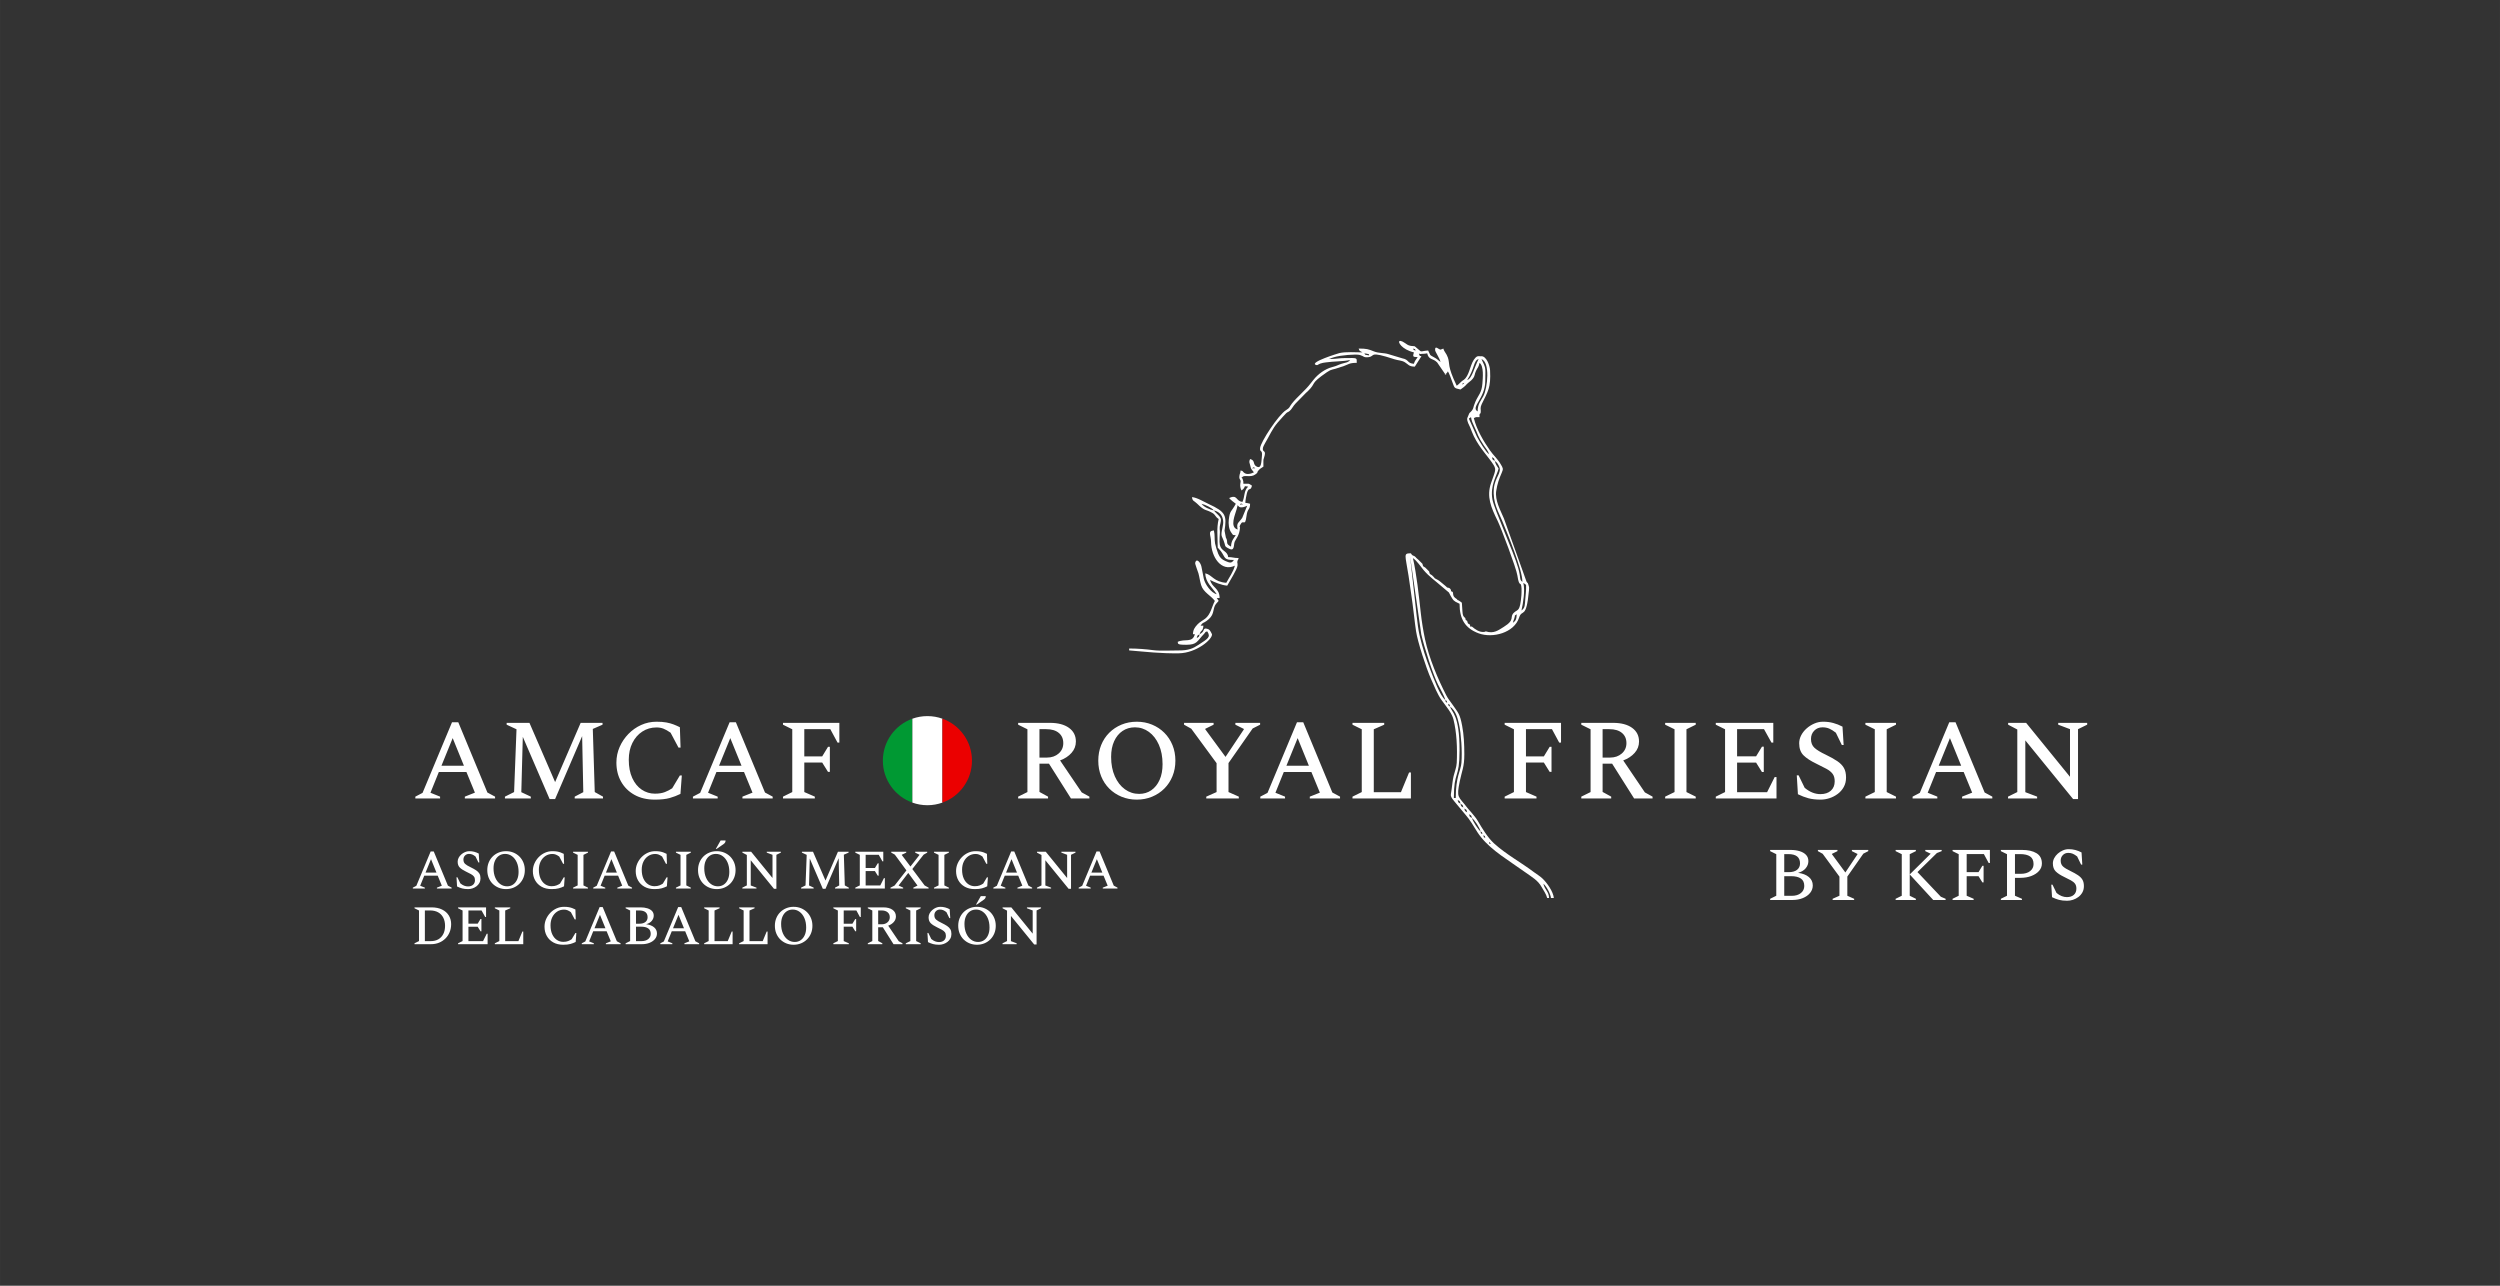<?xml version="1.0" encoding="UTF-8"?>
<!DOCTYPE svg PUBLIC "-//W3C//DTD SVG 1.1//EN" "http://www.w3.org/Graphics/SVG/1.1/DTD/svg11.dtd">
<!-- Creator: CorelDRAW 2018 (64 Bit) -->
<svg xmlns="http://www.w3.org/2000/svg" xml:space="preserve" width="59.267mm" height="30.48mm" version="1.1" style="shape-rendering:geometricPrecision; text-rendering:geometricPrecision; image-rendering:optimizeQuality; fill-rule:evenodd; clip-rule:evenodd"
viewBox="0 0 6961.24 3580.07"
 xmlns:xlink="http://www.w3.org/1999/xlink">
 <rect x="0" y="0" width="6961.24" height="3580.07" fill="#333333" stroke="none"/>
 <defs>
  <style type="text/css">
   <![CDATA[
    .fil5 {fill:none}
    .fil0 {fill:#009933}
    .fil2 {fill:#EB0000}
    .fil1 {fill:white}
    .fil4 {fill:white}
    .fil3 {fill:white;fill-rule:nonzero}
   ]]>
  </style>
 </defs>
 <g id="Capa_x0020_1">
  <g id="_2403905252128">
   <g>
    <g>
     <path class="fil0" d="M2540.53 2234.88c-47.93,-17.17 -82.23,-62.99 -82.23,-116.82 0,-53.82 34.3,-99.64 82.23,-116.81l0 233.63z"/>
     <path class="fil1" d="M2582.37 1994c14.68,0 28.77,2.55 41.84,7.25l0 233.63c-13.07,4.69 -27.16,7.25 -41.84,7.25 -14.68,0 -28.77,-2.56 -41.84,-7.25l0 -233.63c13.07,-4.7 27.16,-7.25 41.84,-7.25z"/>
     <path class="fil2" d="M2624.21 2001.24c47.93,17.17 82.23,62.99 82.23,116.81 0,53.83 -34.3,99.65 -82.23,116.82l0 -233.63z"/>
    </g>
    <path class="fil3" d="M2835.02 2223.37l0 -5.11 25.84 -12.76 0 -174.82 -25.84 -12.76 0 -5.11 88.68 0c22.33,0 39.94,4.63 52.8,13.88 12.87,9.26 19.3,21.95 19.3,38.11 0,11.91 -4.04,22.45 -12.12,31.58 -8.08,9.15 -18.71,16.16 -31.9,21.06l60.28 89.01 21.38 11.79 0 5.11 -51.35 0 -61.24 -96.98 -26.49 0 0 78.8 23.93 13.07 0 5.11 -83.25 0zm78.16 -193l-18.83 0 0 79.12 20.74 0c13.18,0 24.08,-3.78 32.7,-11.32 8.61,-7.55 12.92,-17.17 12.92,-28.87 0,-12.12 -4.2,-21.65 -12.6,-28.55 -8.4,-6.92 -20.05,-10.37 -34.93,-10.37zm252.18 196.2c-15.32,0 -29.51,-2.71 -42.59,-8.14 -13.07,-5.43 -24.45,-12.97 -34.13,-22.65 -9.68,-9.68 -17.17,-21.11 -22.49,-34.3 -5.31,-13.19 -7.98,-27.65 -7.98,-43.39 0,-15.74 2.67,-30.2 7.98,-43.39 5.32,-13.18 12.81,-24.61 22.49,-34.29 9.68,-9.68 21.06,-17.23 34.13,-22.66 13.08,-5.41 27.27,-8.13 42.59,-8.13 15.32,0 29.51,2.71 42.59,8.13 13.08,5.43 24.45,12.98 34.13,22.66 9.68,9.68 17.23,21.11 22.65,34.29 5.43,13.19 8.14,27.65 8.14,43.39 0,15.74 -2.71,30.2 -8.14,43.39 -5.41,13.19 -12.97,24.62 -22.65,34.3 -9.68,9.68 -21.05,17.22 -34.13,22.65 -13.08,5.43 -27.27,8.14 -42.59,8.14zm6.38 -15.95c12.98,0 24.36,-3.41 34.13,-10.22 9.78,-6.8 17.44,-16.37 22.97,-28.71 5.53,-12.33 8.29,-26.9 8.29,-43.71 0,-20.63 -3.41,-38.65 -10.21,-54.07 -6.8,-15.42 -16.06,-27.39 -27.75,-35.89 -11.7,-8.5 -24.67,-12.76 -38.91,-12.76 -12.98,0 -24.47,3.35 -34.46,10.04 -10,6.71 -17.81,16.22 -23.44,28.55 -5.64,12.33 -8.46,26.9 -8.46,43.71 0,20.63 3.46,38.7 10.37,54.23 6.91,15.53 16.27,27.54 28.07,36.05 11.8,8.5 24.94,12.77 39.39,12.77zm187.12 12.76l0 -5.11 28.71 -12.76 0 -80.39 -70.5 -96.02 -20.1 -11.17 0 -5.11 82.3 0 0 5.11 -23.28 11.49 0 1.27 56.46 76.89 51.03 -76.56 0 -1.28 -23.6 -11.8 0 -5.11 68.9 0 0 5.11 -20.73 10.52 -67.31 96.35 0 80.7 28.71 12.76 0 5.11 -90.59 0zm150.44 0l0 -5.11 20.1 -10.52 81.98 -196.5 17.55 0 81.02 195.55 21.38 11.48 0 5.11 -84.22 0 0 -5.11 28.07 -11.16 -23.61 -57.42 -76.88 0 -23.29 57.74 26.79 10.84 0 5.11 -68.9 0zm72.73 -91.24l62.53 0 -31.27 -76.88 -31.27 76.88zm183.94 91.24l0 -5.11 25.84 -12.76 0 -174.82 -25.84 -12.76 0 -5.11 88.36 0 0 5.11 -29.04 12.76 0 175.14 75.61 0 22.66 -54.86 5.1 0 0 72.41 -162.69 0z"/>
    <path class="fil3" d="M4189.7 2223.37l0 -5.11 25.84 -12.76 0 -174.82 -25.84 -12.76 0 -5.11 156.95 0 0 54.88 -5.1 0 -20.1 -37.33 -72.42 0 0 75.92 49.77 0 16.27 -26.79 5.11 0 0 69.86 -5.11 0 -16.27 -26.16 -49.77 0 0 82.3 29.35 12.76 0 5.11 -88.68 0zm213.41 0l0 -5.11 25.84 -12.76 0 -174.82 -25.84 -12.76 0 -5.11 88.68 0c22.33,0 39.94,4.63 52.8,13.88 12.87,9.26 19.3,21.95 19.3,38.11 0,11.91 -4.04,22.45 -12.12,31.58 -8.08,9.15 -18.71,16.16 -31.9,21.06l60.29 89.01 21.38 11.79 0 5.11 -51.36 0 -61.24 -96.98 -26.49 0 0 78.8 23.93 13.07 0 5.11 -83.25 0zm78.16 -193l-18.83 0 0 79.12 20.74 0c13.18,0 24.08,-3.78 32.7,-11.32 8.61,-7.55 12.92,-17.17 12.92,-28.87 0,-12.12 -4.2,-21.65 -12.6,-28.55 -8.4,-6.92 -20.05,-10.37 -34.93,-10.37zm155.34 193l0 -5.11 26.16 -12.76 0 -174.82 -26.16 -12.76 0 -5.11 85.18 0 0 5.11 -25.84 12.76 0 174.82 25.84 12.76 0 5.11 -85.18 0zm140.99 0l0 -5.11 25.84 -12.76 0 -174.82 -25.84 -12.76 0 -5.11 160.14 0 0 54.88 -5.11 0 -20.73 -37.33 -74.97 0 0 75.61 52.96 0 16.27 -26.79 5.11 0 0 70.5 -5.11 0 -16.27 -26.16 -52.96 0 0 82.3 83.58 0 21.06 -42.11 5.1 0 0 59.66 -169.07 0zm292.2 3.19c-13.4,0 -24.83,-1.28 -34.3,-3.83 -9.47,-2.56 -19.19,-6.27 -29.19,-11.17l-3.19 -52.63 5.11 0 16.9 34.77c7.45,6.17 14.79,10.63 22.01,13.4 7.24,2.76 14.46,4.15 21.69,4.15 12.33,0 22.07,-3.19 29.19,-9.57 7.13,-6.38 10.69,-15.09 10.69,-26.16 0,-8.72 -1.96,-15.68 -5.9,-20.9 -3.93,-5.22 -9.78,-9.89 -17.55,-14.04 -7.76,-4.15 -17.28,-8.99 -28.55,-14.52 -15.1,-7.22 -26.69,-14.83 -34.77,-22.81 -8.08,-7.98 -12.13,-19.19 -12.13,-33.65 0,-7.66 1.87,-15.05 5.59,-22.18 3.72,-7.12 8.77,-13.51 15.15,-19.13 6.38,-5.64 13.51,-10.16 21.38,-13.57 7.87,-3.39 16.06,-5.1 24.56,-5.1 10,0 19.36,1.16 28.07,3.51 8.72,2.34 17.34,5.73 25.84,10.21l3.19 51.03 -5.11 0 -16.58 -34.13c-6.81,-5.32 -12.98,-9.14 -18.51,-11.49 -5.52,-2.34 -11.8,-3.5 -18.82,-3.5 -9.15,0 -16.75,3.08 -22.81,9.24 -6.06,6.17 -9.09,13.93 -9.09,23.29 0,10.42 3.24,18.61 9.73,24.56 6.5,5.96 16.96,12.33 31.43,19.15 12.76,6.17 23.34,12.06 31.74,17.7 8.4,5.64 14.62,11.97 18.66,18.98 4.04,7.02 6.06,15.95 6.06,26.8 0,10 -2.13,18.82 -6.38,26.47 -4.25,7.66 -9.89,14.09 -16.91,19.3 -7.01,5.22 -14.62,9.15 -22.81,11.8 -8.19,2.65 -16.31,3.99 -24.4,3.99zm124.4 -3.19l0 -5.11 26.16 -12.76 0 -174.82 -26.16 -12.76 0 -5.11 85.18 0 0 5.11 -25.84 12.76 0 174.82 25.84 12.76 0 5.11 -85.18 0zm131.42 0l0 -5.11 20.1 -10.52 81.98 -196.5 17.55 0 81.02 195.55 21.38 11.48 0 5.11 -84.22 0 0 -5.11 28.07 -11.16 -23.61 -57.42 -76.88 0 -23.29 57.74 26.79 10.84 0 5.11 -68.9 0zm72.73 -91.24l62.53 0 -31.27 -76.88 -31.27 76.88zm192.99 91.24l0 -5.11 25.84 -12.76 0 -174.18 -25.52 -13.4 0 -5.11 50.08 0 122.18 150.26 0 -132.71 -32.85 -12.44 0 -5.11 80.7 0 0 5.11 -25.52 12.44 0 194.6 -13.72 0 -133.02 -163.33 0 144.19 32.86 12.44 0 5.11 -81.03 0z"/>
    <path class="fil3" d="M4928.95 2506.06l0 -3.38 17.11 -8.45 0 -115.76 -17.11 -8.45 0 -3.38 56.83 0c9.43,0 17.92,1.16 25.45,3.49 7.54,2.31 13.45,5.77 17.75,10.35 4.3,4.58 6.45,10.38 6.45,17.43 0,7.18 -2.47,13.77 -7.4,19.74 -4.93,5.99 -12.04,10.25 -21.33,12.78 12.81,1.69 22.85,5.6 30.09,11.73 7.26,6.12 10.89,13.91 10.89,23.34 0,7.74 -2.47,14.68 -7.4,20.8 -4.92,6.13 -11.69,10.96 -20.27,14.47 -8.6,3.52 -18.38,5.29 -29.36,5.29l-61.69 0zm50.71 -127.8l-11.42 0 0 50.28 12.46 0c10.01,0 17.75,-2.18 23.24,-6.55 5.49,-4.37 8.23,-10.35 8.23,-17.96 0,-17.18 -10.84,-25.77 -32.52,-25.77zm7.81 61.48l-19.23 0 0 54.71 20.71 0c10.84,0 19.39,-2.57 25.66,-7.72 6.27,-5.13 9.4,-11.72 9.4,-19.74 0,-9.44 -3.16,-16.34 -9.5,-20.71 -6.34,-4.36 -15.35,-6.54 -27.04,-6.54zm115.46 66.33l0 -3.38 19 -8.45 0 -53.23 -46.68 -63.59 -13.31 -7.39 0 -3.38 54.5 0 0 3.38 -15.42 7.6 0 0.85 37.39 50.91 33.8 -50.69 0 -0.85 -15.63 -7.81 0 -3.38 45.63 0 0 3.38 -13.73 6.97 -44.57 63.8 0 53.44 19 8.45 0 3.38 -59.98 0zm175.44 0l0 -3.38 17.11 -8.45 0 -115.76 -17.11 -8.45 0 -3.38 56.4 0 0 3.38 -17.11 8.45 0 115.76 17.11 8.45 0 3.38 -56.4 0zm39.29 -71.19l58.31 -57.67 -15 -7.18 0 -3.38 45.63 0 0 3.38 -13.31 5.27 -54.08 53.03 65.06 68.65 13.31 5.7 0 3.38 -34.43 0 -65.49 -71.19zm119.27 71.19l0 -3.38 17.11 -8.45 0 -115.76 -17.11 -8.45 0 -3.38 103.94 0 0 36.33 -3.38 0 -13.31 -24.71 -47.96 0 0 50.28 32.96 0 10.77 -17.75 3.38 0 0 46.25 -3.38 0 -10.77 -17.31 -32.96 0 0 54.5 19.44 8.45 0 3.38 -58.73 0zm134.48 0l0 -3.38 17.11 -8.45 0 -115.76 -17.11 -8.45 0 -3.38 59.14 0c16.62,0 29.96,3.03 40.03,9.08 10.07,6.06 15.1,15.63 15.1,28.73 0,7.75 -2.64,14.61 -7.92,20.6 -5.29,5.98 -12.44,10.7 -21.45,14.15 -9.01,3.45 -19.3,5.17 -30.84,5.17l-14.79 0 0 49.86 19.44 8.45 0 3.38 -58.72 0zm39.28 -127.8l0 54.92 16.06 0c11.12,0 19.86,-2.54 26.19,-7.6 6.34,-5.07 9.51,-11.55 9.51,-19.44 0,-9.85 -3.21,-16.97 -9.62,-21.33 -6.4,-4.37 -15.6,-6.55 -27.57,-6.55l-14.58 0zm145.25 129.92c-8.87,0 -16.44,-0.85 -22.7,-2.54 -6.27,-1.69 -12.71,-4.16 -19.33,-7.39l-2.11 -34.86 3.38 0 11.19 23.02c4.93,4.09 9.78,7.05 14.58,8.88 4.79,1.83 9.57,2.75 14.36,2.75 8.16,0 14.61,-2.11 19.33,-6.34 4.71,-4.23 7.07,-10 7.07,-17.32 0,-5.77 -1.3,-10.38 -3.91,-13.84 -2.6,-3.45 -6.47,-6.54 -11.62,-9.29 -5.13,-2.75 -11.44,-5.96 -18.9,-9.61 -10.01,-4.79 -17.68,-9.83 -23.03,-15.1 -5.34,-5.29 -8.02,-12.71 -8.02,-22.29 0,-5.06 1.23,-9.96 3.7,-14.68 2.45,-4.71 5.8,-8.94 10.03,-12.67 4.23,-3.74 8.94,-6.72 14.15,-8.97 5.2,-2.26 10.63,-3.38 16.27,-3.38 6.61,0 12.81,0.78 18.58,2.33 5.78,1.55 11.49,3.81 17.11,6.75l2.11 33.8 -3.38 0 -10.98 -22.6c-4.51,-3.52 -8.59,-6.06 -12.25,-7.61 -3.66,-1.55 -7.82,-2.33 -12.46,-2.33 -6.06,0 -11.09,2.04 -15.1,6.13 -4.02,4.09 -6.03,9.22 -6.03,15.42 0,6.89 2.15,12.32 6.45,16.27 4.3,3.93 11.23,8.16 20.8,12.67 8.46,4.08 15.46,7.99 21.02,11.72 5.56,3.74 9.68,7.92 12.36,12.57 2.68,4.65 4.02,10.56 4.02,17.75 0,6.61 -1.41,12.46 -4.23,17.52 -2.82,5.07 -6.55,9.34 -11.19,12.79 -4.65,3.44 -9.69,6.05 -15.1,7.81 -5.43,1.76 -10.81,2.64 -16.16,2.64z"/>
    <path class="fil3" d="M1156.5 2223.37l0 -5.11 20.1 -10.52 81.98 -196.5 17.55 0 81.02 195.55 21.38 11.48 0 5.11 -84.22 0 0 -5.11 28.07 -11.16 -23.61 -57.42 -76.88 0 -23.29 57.74 26.79 10.84 0 5.11 -68.9 0zm72.73 -91.24l62.53 0 -31.27 -76.88 -31.27 76.88zm176.74 91.24l0 -5.11 25.52 -12.76 6.7 -174.82 -27.44 -12.76 0 -5.11 63.49 0 71.46 164.93 71.14 -164.93 60.92 0 0 5.11 -27.11 11.8 5.41 175.77 22.97 12.76 0 5.11 -78.8 0 0 -5.11 23.93 -12.44 -3.18 -155.99 -75.29 175.14 -15.32 0 -74.64 -173.22 -4.15 154.08 26.47 12.44 0 5.11 -72.09 0zm417.26 3.19c-21.91,0 -40.83,-4.48 -56.78,-13.4 -15.95,-8.94 -28.3,-21.17 -37.01,-36.69 -8.72,-15.52 -13.08,-33.17 -13.08,-52.95 0,-15.32 2.98,-29.78 8.94,-43.39 5.96,-13.61 14.08,-25.73 24.41,-36.36 10.31,-10.63 22.16,-18.98 35.57,-25.04 13.4,-6.06 27.65,-9.09 42.74,-9.09 10.85,0 19.99,0.69 27.44,2.07 7.45,1.39 14.09,3.19 19.94,5.43 5.85,2.23 11.75,4.84 17.7,7.81l1.91 56.79 -5.74 0 -22.01 -41.47c-7.24,-5.1 -13.77,-8.82 -19.62,-11.16 -5.85,-2.35 -12.39,-3.51 -19.63,-3.51 -14.67,0 -27.86,3.83 -39.55,11.49 -11.7,7.65 -20.9,18.23 -27.6,31.74 -6.7,13.51 -10.04,29.08 -10.04,46.74 0,19.78 3.24,36.74 9.73,50.88 6.48,14.14 15.26,24.94 26.32,32.38 11.05,7.43 23.28,11.16 36.68,11.16 11.06,0 20.37,-1.48 27.92,-4.46 7.54,-2.97 14.29,-6.48 20.25,-10.52l21.38 -35.73 5.43 0 -3.83 51.36c-9.36,4.67 -19.36,8.5 -29.99,11.48 -10.64,2.98 -24.45,4.48 -41.47,4.48zm106.23 -3.19l0 -5.11 20.1 -10.52 81.98 -196.5 17.55 0 81.02 195.55 21.38 11.48 0 5.11 -84.22 0 0 -5.11 28.07 -11.16 -23.61 -57.42 -76.88 0 -23.29 57.74 26.79 10.84 0 5.11 -68.9 0zm72.73 -91.24l62.53 0 -31.27 -76.88 -31.27 76.88zm178.02 91.24l0 -5.11 25.84 -12.76 0 -174.82 -25.84 -12.76 0 -5.11 156.95 0 0 54.88 -5.1 0 -20.1 -37.33 -72.42 0 0 75.92 49.77 0 16.27 -26.79 5.11 0 0 69.86 -5.11 0 -16.27 -26.16 -49.77 0 0 82.3 29.35 12.76 0 5.11 -88.68 0z"/>
    <path class="fil3" d="M1149.49 2474.17l0 -2.49 9.78 -5.12 39.91 -95.68 8.55 0 39.45 95.21 10.41 5.59 0 2.49 -41.02 0 0 -2.49 13.67 -5.43 -11.49 -27.97 -37.43 0 -11.35 28.12 13.05 5.27 0 2.49 -33.55 0zm35.41 -44.42l30.44 0 -15.22 -37.43 -15.22 37.43zm118.67 45.97c-6.53,0 -12.1,-0.62 -16.7,-1.86 -4.6,-1.25 -9.35,-3.07 -14.21,-5.44l-1.55 -25.63 2.48 0 8.23 16.93c3.63,3.01 7.2,5.18 10.72,6.53 3.51,1.34 7.04,2.01 10.56,2.01 6,0 10.75,-1.55 14.21,-4.65 3.46,-3.11 5.2,-7.35 5.2,-12.74 0,-4.24 -0.96,-7.63 -2.88,-10.17 -1.91,-2.54 -4.76,-4.82 -8.54,-6.84 -3.78,-2.02 -8.41,-4.37 -13.91,-7.06 -7.35,-3.52 -12.99,-7.22 -16.93,-11.11 -3.93,-3.88 -5.91,-9.34 -5.91,-16.39 0,-3.72 0.92,-7.33 2.72,-10.79 1.81,-3.46 4.28,-6.58 7.38,-9.31 3.11,-2.75 6.58,-4.94 10.41,-6.6 3.83,-1.67 7.82,-2.49 11.96,-2.49 4.87,0 9.43,0.56 13.67,1.7 4.24,1.14 8.45,2.8 12.58,4.98l1.55 24.84 -2.48 0 -8.08 -16.62c-3.31,-2.58 -6.32,-4.45 -9.01,-5.59 -2.69,-1.14 -5.74,-1.7 -9.16,-1.7 -4.45,0 -8.15,1.5 -11.11,4.5 -2.95,3.01 -4.42,6.79 -4.42,11.35 0,5.07 1.57,9.06 4.73,11.96 3.16,2.9 8.26,6 15.29,9.31 6.21,3.01 11.37,5.88 15.46,8.62 4.09,2.75 7.12,5.83 9.09,9.24 1.96,3.42 2.95,7.76 2.95,13.05 0,4.86 -1.03,9.16 -3.1,12.9 -2.08,3.72 -4.82,6.86 -8.23,9.4 -3.42,2.54 -7.12,4.45 -11.11,5.74 -3.98,1.29 -7.94,1.94 -11.87,1.94zm105.46 0c-7.46,0 -14.36,-1.32 -20.74,-3.96 -6.37,-2.64 -11.9,-6.32 -16.62,-11.03 -4.71,-4.71 -8.35,-10.28 -10.95,-16.69 -2.58,-6.42 -3.88,-13.47 -3.88,-21.13 0,-7.66 1.29,-14.71 3.88,-21.12 2.6,-6.42 6.24,-11.99 10.95,-16.7 4.72,-4.71 10.25,-8.39 16.62,-11.03 6.38,-2.64 13.28,-3.96 20.74,-3.96 7.46,0 14.36,1.32 20.73,3.96 6.37,2.64 11.91,6.32 16.62,11.03 4.71,4.71 8.39,10.28 11.03,16.7 2.64,6.41 3.96,13.46 3.96,21.12 0,7.66 -1.32,14.71 -3.96,21.13 -2.64,6.41 -6.32,11.98 -11.03,16.69 -4.71,4.71 -10.25,8.39 -16.62,11.03 -6.37,2.64 -13.27,3.96 -20.73,3.96zm3.1 -7.76c6.32,0 11.86,-1.66 16.62,-4.97 4.77,-3.31 8.49,-7.98 11.18,-13.98 2.7,-6.01 4.04,-13.11 4.04,-21.28 0,-10.04 -1.66,-18.82 -4.97,-26.32 -3.31,-7.52 -7.82,-13.34 -13.51,-17.48 -5.7,-4.15 -12.02,-6.21 -18.96,-6.21 -6.32,0 -11.91,1.63 -16.77,4.89 -4.86,3.27 -8.67,7.9 -11.42,13.91 -2.75,6 -4.11,13.1 -4.11,21.28 0,10.04 1.68,18.84 5.04,26.4 3.37,7.55 7.93,13.4 13.67,17.55 5.74,4.15 12.14,6.21 19.18,6.21zm123.65 7.76c-10.67,0 -19.89,-2.17 -27.65,-6.52 -7.76,-4.35 -13.78,-10.3 -18.02,-17.87 -4.25,-7.55 -6.37,-16.15 -6.37,-25.78 0,-7.46 1.44,-14.49 4.35,-21.13 2.9,-6.62 6.86,-12.52 11.87,-17.7 5.03,-5.18 10.81,-9.24 17.32,-12.19 6.52,-2.95 13.46,-4.43 20.81,-4.43 5.29,0 9.74,0.34 13.35,1.01 3.63,0.67 6.86,1.55 9.71,2.64 2.84,1.08 5.72,2.35 8.62,3.81l0.93 27.65 -2.8 0 -10.71 -20.2c-3.52,-2.48 -6.71,-4.29 -9.56,-5.43 -2.84,-1.14 -6.03,-1.71 -9.55,-1.71 -7.14,0 -13.57,1.87 -19.26,5.59 -5.7,3.74 -10.17,8.88 -13.44,15.46 -3.25,6.58 -4.89,14.17 -4.89,22.75 0,9.63 1.57,17.89 4.73,24.78 3.16,6.88 7.43,12.13 12.81,15.76 5.38,3.62 11.33,5.44 17.87,5.44 5.38,0 9.91,-0.73 13.59,-2.18 3.68,-1.44 6.97,-3.15 9.87,-5.12l10.41 -17.4 2.63 0 -1.86 25.01c-4.56,2.28 -9.42,4.15 -14.6,5.59 -5.18,1.46 -11.91,2.17 -20.19,2.17zm59.95 -1.55l0 -2.49 12.74 -6.21 0 -85.11 -12.74 -6.21 0 -2.49 41.47 0 0 2.49 -12.58 6.21 0 85.11 12.58 6.21 0 2.49 -41.47 0zm56.07 0l0 -2.49 9.78 -5.12 39.91 -95.68 8.55 0 39.45 95.21 10.41 5.59 0 2.49 -41.02 0 0 -2.49 13.67 -5.43 -11.49 -27.97 -37.43 0 -11.35 28.12 13.05 5.27 0 2.49 -33.55 0zm35.41 -44.42l30.44 0 -15.22 -37.43 -15.22 37.43zm134.98 45.97c-10.67,0 -19.89,-2.17 -27.65,-6.52 -7.76,-4.35 -13.78,-10.3 -18.02,-17.87 -4.25,-7.55 -6.37,-16.15 -6.37,-25.78 0,-7.46 1.44,-14.49 4.35,-21.13 2.9,-6.62 6.86,-12.52 11.87,-17.7 5.03,-5.18 10.81,-9.24 17.32,-12.19 6.52,-2.95 13.46,-4.43 20.81,-4.43 5.29,0 9.74,0.34 13.35,1.01 3.63,0.67 6.86,1.55 9.71,2.64 2.84,1.08 5.72,2.35 8.62,3.81l0.93 27.65 -2.8 0 -10.71 -20.2c-3.52,-2.48 -6.71,-4.29 -9.56,-5.43 -2.84,-1.14 -6.03,-1.71 -9.55,-1.71 -7.14,0 -13.57,1.87 -19.26,5.59 -5.7,3.74 -10.17,8.88 -13.44,15.46 -3.25,6.58 -4.89,14.17 -4.89,22.75 0,9.63 1.57,17.89 4.73,24.78 3.16,6.88 7.43,12.13 12.81,15.76 5.38,3.62 11.33,5.44 17.87,5.44 5.38,0 9.91,-0.73 13.59,-2.18 3.68,-1.44 6.97,-3.15 9.87,-5.12l10.41 -17.4 2.63 0 -1.86 25.01c-4.56,2.28 -9.42,4.15 -14.6,5.59 -5.18,1.46 -11.91,2.17 -20.19,2.17zm59.95 -1.55l0 -2.49 12.74 -6.21 0 -85.11 -12.74 -6.21 0 -2.49 41.47 0 0 2.49 -12.58 6.21 0 85.11 12.58 6.21 0 2.49 -41.47 0zm113.7 1.55c-7.46,0 -14.36,-1.32 -20.74,-3.96 -6.37,-2.64 -11.9,-6.32 -16.62,-11.03 -4.71,-4.71 -8.35,-10.28 -10.95,-16.69 -2.58,-6.42 -3.88,-13.47 -3.88,-21.13 0,-7.66 1.29,-14.71 3.88,-21.12 2.6,-6.42 6.24,-11.99 10.95,-16.7 4.72,-4.71 10.25,-8.39 16.62,-11.03 6.38,-2.64 13.28,-3.96 20.74,-3.96 7.46,0 14.36,1.32 20.73,3.96 6.37,2.64 11.91,6.32 16.62,11.03 4.71,4.71 8.39,10.28 11.03,16.7 2.64,6.41 3.96,13.46 3.96,21.12 0,7.66 -1.32,14.71 -3.96,21.13 -2.64,6.41 -6.32,11.98 -11.03,16.69 -4.71,4.71 -10.25,8.39 -16.62,11.03 -6.37,2.64 -13.27,3.96 -20.73,3.96zm3.1 -7.76c6.32,0 11.86,-1.66 16.62,-4.97 4.77,-3.31 8.49,-7.98 11.18,-13.98 2.7,-6.01 4.04,-13.11 4.04,-21.28 0,-10.04 -1.66,-18.82 -4.97,-26.32 -3.31,-7.52 -7.82,-13.34 -13.51,-17.48 -5.7,-4.15 -12.02,-6.21 -18.96,-6.21 -6.32,0 -11.91,1.63 -16.77,4.89 -4.86,3.27 -8.67,7.9 -11.42,13.91 -2.75,6 -4.11,13.1 -4.11,21.28 0,10.04 1.68,18.84 5.04,26.4 3.37,7.55 7.93,13.4 13.67,17.55 5.74,4.15 12.14,6.21 19.18,6.21zm-5.74 -104.07l13.35 -23.61 13.82 0c0,1.66 -0.33,3.34 -1.01,5.05 -0.67,1.7 -2.15,3.34 -4.43,4.89l-19.57 13.67 -2.17 0zm73.79 110.28l0 -2.49 12.58 -6.21 0 -84.8 -12.43 -6.52 0 -2.49 24.38 0 59.49 73.16 0 -64.62 -16 -6.05 0 -2.49 39.29 0 0 2.49 -12.43 6.05 0 94.75 -6.67 0 -64.78 -79.53 0 70.22 16 6.05 0 2.49 -39.44 0zm163.56 0l0 -2.49 12.42 -6.21 3.27 -85.11 -13.35 -6.21 0 -2.49 30.9 0 34.8 80.3 34.64 -80.3 29.66 0 0 2.49 -13.2 5.74 2.64 85.58 11.18 6.21 0 2.49 -38.36 0 0 -2.49 11.65 -6.05 -1.55 -75.96 -36.66 85.27 -7.46 0 -36.35 -84.35 -2.01 75.03 12.88 6.05 0 2.49 -35.1 0zm150.97 0l0 -2.49 12.58 -6.21 0 -85.11 -12.58 -6.21 0 -2.49 77.97 0 0 26.72 -2.49 0 -10.09 -18.18 -36.51 0 0 36.82 25.78 0 7.93 -13.05 2.48 0 0 34.32 -2.48 0 -7.93 -12.73 -25.78 0 0 40.08 40.7 0 10.25 -20.51 2.48 0 0 29.05 -82.31 0zm97.99 0l0 -2.49 11.35 -5.74 33.08 -42.25 -32.3 -43.95 -9.94 -5.59 0 -2.49 41.78 0 0 2.49 -12.43 5.9 0 0.78 24.08 32.01 25.16 -32.16 0 -0.62 -11.96 -5.9 0 -2.49 33.55 0 0 2.49 -9.94 5.59 -31.54 40.08 34.33 45.82 11.03 6.05 0 2.49 -42.57 0 0 -2.49 11.35 -5.59 0 -0.62 -25.48 -34.79 -26.56 34.64 0 0.62 12.42 5.74 0 2.49 -35.41 0zm121.16 0l0 -2.49 12.74 -6.21 0 -85.11 -12.74 -6.21 0 -2.49 41.47 0 0 2.49 -12.58 6.21 0 85.11 12.58 6.21 0 2.49 -41.47 0zm113.55 1.55c-10.67,0 -19.89,-2.17 -27.65,-6.52 -7.76,-4.35 -13.78,-10.3 -18.02,-17.87 -4.25,-7.55 -6.37,-16.15 -6.37,-25.78 0,-7.46 1.44,-14.49 4.35,-21.13 2.9,-6.62 6.86,-12.52 11.87,-17.7 5.03,-5.18 10.81,-9.24 17.32,-12.19 6.52,-2.95 13.46,-4.43 20.81,-4.43 5.29,0 9.74,0.34 13.35,1.01 3.63,0.67 6.86,1.55 9.71,2.64 2.84,1.08 5.72,2.35 8.62,3.81l0.93 27.65 -2.8 0 -10.71 -20.2c-3.52,-2.48 -6.71,-4.29 -9.56,-5.43 -2.84,-1.14 -6.03,-1.71 -9.55,-1.71 -7.14,0 -13.57,1.87 -19.26,5.59 -5.7,3.74 -10.17,8.88 -13.44,15.46 -3.25,6.58 -4.89,14.17 -4.89,22.75 0,9.63 1.57,17.89 4.73,24.78 3.16,6.88 7.43,12.13 12.81,15.76 5.38,3.62 11.33,5.44 17.87,5.44 5.38,0 9.91,-0.73 13.59,-2.18 3.68,-1.44 6.97,-3.15 9.87,-5.12l10.41 -17.4 2.63 0 -1.86 25.01c-4.56,2.28 -9.42,4.15 -14.6,5.59 -5.18,1.46 -11.91,2.17 -20.19,2.17zm51.72 -1.55l0 -2.49 9.78 -5.12 39.91 -95.68 8.55 0 39.45 95.21 10.41 5.59 0 2.49 -41.02 0 0 -2.49 13.67 -5.43 -11.49 -27.97 -37.43 0 -11.35 28.12 13.05 5.27 0 2.49 -33.55 0zm35.41 -44.42l30.44 0 -15.22 -37.43 -15.22 37.43zm86.05 44.42l0 -2.49 12.58 -6.21 0 -84.8 -12.43 -6.52 0 -2.49 24.38 0 59.49 73.16 0 -64.62 -16 -6.05 0 -2.49 39.29 0 0 2.49 -12.43 6.05 0 94.75 -6.67 0 -64.78 -79.53 0 70.22 16 6.05 0 2.49 -39.44 0zm116.18 0l0 -2.49 9.78 -5.12 39.91 -95.68 8.55 0 39.45 95.21 10.41 5.59 0 2.49 -41.02 0 0 -2.49 13.67 -5.43 -11.49 -27.97 -37.43 0 -11.35 28.12 13.05 5.27 0 2.49 -33.55 0zm35.41 -44.42l30.44 0 -15.22 -37.43 -15.22 37.43zm-1884.83 199.36l0 -2.49 12.59 -6.21 0 -85.11 -12.59 -6.21 0 -2.49 47.23 0c11.59,0 21.48,2.02 29.66,6.06 8.19,4.04 14.42,9.57 18.72,16.62 4.3,7.04 6.45,15.01 6.45,23.91 0,8.08 -1.4,15.54 -4.19,22.38 -2.8,6.82 -6.71,12.73 -11.73,17.7 -5.02,4.97 -10.92,8.86 -17.7,11.65 -6.79,2.8 -14.21,4.19 -22.29,4.19l-46.14 0zm43.02 -93.98l-14.13 0 0 85.44 16.47 0c8.28,0 15.38,-1.74 21.28,-5.2 5.9,-3.48 10.45,-8.39 13.66,-14.76 3.22,-6.37 4.82,-13.9 4.82,-22.6 0,-8.59 -1.63,-16.13 -4.89,-22.6 -3.27,-6.47 -8.03,-11.46 -14.29,-14.99 -6.26,-3.52 -13.91,-5.29 -22.92,-5.29zm78.28 93.98l0 -2.49 12.59 -6.21 0 -85.11 -12.59 -6.21 0 -2.49 77.98 0 0 26.72 -2.49 0 -10.09 -18.18 -36.51 0 0 36.82 25.78 0 7.93 -13.05 2.48 0 0 34.32 -2.48 0 -7.93 -12.73 -25.78 0 0 40.08 40.7 0 10.25 -20.51 2.48 0 0 29.05 -82.33 0zm102.36 0l0 -2.49 12.59 -6.21 0 -85.11 -12.59 -6.21 0 -2.49 43.02 0 0 2.49 -14.13 6.21 0 85.27 36.81 0 11.03 -26.72 2.49 0 0 35.26 -79.22 0zm190.43 1.55c-10.67,0 -19.89,-2.17 -27.65,-6.52 -7.76,-4.35 -13.78,-10.3 -18.02,-17.87 -4.25,-7.55 -6.37,-16.15 -6.37,-25.78 0,-7.46 1.44,-14.49 4.35,-21.13 2.9,-6.62 6.86,-12.52 11.87,-17.7 5.03,-5.18 10.81,-9.24 17.32,-12.19 6.52,-2.95 13.46,-4.43 20.81,-4.43 5.29,0 9.74,0.34 13.35,1.01 3.63,0.67 6.86,1.55 9.71,2.64 2.84,1.08 5.72,2.35 8.62,3.81l0.93 27.65 -2.8 0 -10.71 -20.2c-3.52,-2.48 -6.71,-4.29 -9.56,-5.43 -2.84,-1.14 -6.03,-1.71 -9.55,-1.71 -7.14,0 -13.57,1.87 -19.26,5.59 -5.7,3.74 -10.17,8.88 -13.44,15.46 -3.25,6.58 -4.89,14.17 -4.89,22.75 0,9.63 1.57,17.89 4.73,24.78 3.16,6.88 7.43,12.13 12.81,15.76 5.38,3.62 11.33,5.44 17.87,5.44 5.38,0 9.91,-0.73 13.59,-2.18 3.68,-1.44 6.97,-3.15 9.87,-5.12l10.41 -17.4 2.63 0 -1.86 25.01c-4.56,2.28 -9.42,4.15 -14.6,5.59 -5.18,1.46 -11.91,2.17 -20.19,2.17zm51.72 -1.55l0 -2.49 9.78 -5.12 39.91 -95.68 8.55 0 39.45 95.21 10.41 5.59 0 2.49 -41.02 0 0 -2.49 13.67 -5.43 -11.49 -27.97 -37.43 0 -11.35 28.12 13.05 5.27 0 2.49 -33.55 0zm35.41 -44.42l30.44 0 -15.22 -37.43 -15.22 37.43zm86.66 44.42l0 -2.49 12.59 -6.21 0 -85.11 -12.59 -6.21 0 -2.49 41.79 0c6.93,0 13.18,0.86 18.71,2.56 5.54,1.71 9.89,4.25 13.05,7.61 3.16,3.37 4.73,7.65 4.73,12.81 0,5.29 -1.81,10.12 -5.44,14.53 -3.62,4.39 -8.84,7.53 -15.68,9.4 9.42,1.25 16.8,4.11 22.13,8.62 5.33,4.5 8,10.22 8,17.16 0,5.7 -1.81,10.79 -5.44,15.3 -3.62,4.5 -8.59,8.05 -14.91,10.63 -6.32,2.6 -13.52,3.89 -21.59,3.89l-45.36 0zm37.28 -93.98l-8.39 0 0 36.98 9.16 0c7.35,0 13.05,-1.61 17.09,-4.82 4.04,-3.21 6.06,-7.61 6.06,-13.2 0,-12.64 -7.98,-18.96 -23.93,-18.96zm5.74 45.21l-14.13 0 0 40.23 15.22 0c7.98,0 14.26,-1.89 18.88,-5.67 4.6,-3.78 6.91,-8.62 6.91,-14.52 0,-6.94 -2.33,-12.02 -6.99,-15.22 -4.66,-3.22 -11.29,-4.82 -19.89,-4.82zm53.6 48.77l0 -2.49 9.78 -5.12 39.91 -95.68 8.55 0 39.45 95.21 10.41 5.59 0 2.49 -41.02 0 0 -2.49 13.67 -5.43 -11.49 -27.97 -37.43 0 -11.35 28.12 13.05 5.27 0 2.49 -33.55 0zm35.41 -44.42l30.44 0 -15.22 -37.43 -15.22 37.43zm86.66 44.42l0 -2.49 12.59 -6.21 0 -85.11 -12.59 -6.21 0 -2.49 43.02 0 0 2.49 -14.13 6.21 0 85.27 36.81 0 11.03 -26.72 2.49 0 0 35.26 -79.22 0zm97.38 0l0 -2.49 12.59 -6.21 0 -85.11 -12.59 -6.21 0 -2.49 43.02 0 0 2.49 -14.13 6.21 0 85.27 36.81 0 11.03 -26.72 2.49 0 0 35.26 -79.22 0zm151.75 1.55c-7.46,0 -14.36,-1.32 -20.74,-3.96 -6.37,-2.64 -11.9,-6.32 -16.62,-11.03 -4.71,-4.71 -8.35,-10.28 -10.95,-16.69 -2.58,-6.42 -3.88,-13.47 -3.88,-21.13 0,-7.66 1.29,-14.71 3.88,-21.12 2.6,-6.42 6.24,-11.99 10.95,-16.7 4.72,-4.71 10.25,-8.39 16.62,-11.03 6.38,-2.64 13.28,-3.96 20.74,-3.96 7.46,0 14.36,1.32 20.73,3.96 6.37,2.64 11.91,6.32 16.62,11.03 4.71,4.71 8.39,10.28 11.03,16.7 2.64,6.41 3.96,13.46 3.96,21.12 0,7.66 -1.32,14.71 -3.96,21.13 -2.64,6.41 -6.32,11.98 -11.03,16.69 -4.71,4.71 -10.25,8.39 -16.62,11.03 -6.37,2.64 -13.27,3.96 -20.73,3.96zm3.1 -7.76c6.32,0 11.86,-1.66 16.62,-4.97 4.77,-3.31 8.49,-7.98 11.18,-13.98 2.7,-6.01 4.04,-13.11 4.04,-21.28 0,-10.04 -1.66,-18.82 -4.97,-26.32 -3.31,-7.52 -7.82,-13.34 -13.51,-17.48 -5.7,-4.15 -12.02,-6.21 -18.96,-6.21 -6.32,0 -11.91,1.63 -16.77,4.89 -4.86,3.27 -8.67,7.9 -11.42,13.91 -2.75,6 -4.11,13.1 -4.11,21.28 0,10.04 1.68,18.84 5.04,26.4 3.37,7.55 7.93,13.4 13.67,17.55 5.74,4.15 12.14,6.21 19.18,6.21zm107.48 6.21l0 -2.49 12.59 -6.21 0 -85.11 -12.59 -6.21 0 -2.49 76.42 0 0 26.72 -2.49 0 -9.77 -18.18 -35.26 0 0 36.98 24.23 0 7.92 -13.05 2.49 0 0 34.02 -2.49 0 -7.92 -12.73 -24.23 0 0 40.06 14.29 6.21 0 2.49 -43.19 0zm95.97 0l0 -2.49 12.59 -6.21 0 -85.11 -12.59 -6.21 0 -2.49 43.19 0c10.86,0 19.44,2.26 25.7,6.75 6.27,4.51 9.4,10.7 9.4,18.57 0,5.79 -1.96,10.92 -5.9,15.38 -3.93,4.45 -9.11,7.87 -15.54,10.25l29.36 43.33 10.41 5.74 0 2.49 -25.01 0 -29.82 -47.22 -12.9 0 0 38.36 11.65 6.37 0 2.49 -40.55 0zm38.06 -93.98l-9.16 0 0 38.53 10.1 0c6.41,0 11.72,-1.83 15.92,-5.51 4.19,-3.68 6.3,-8.36 6.3,-14.06 0,-5.91 -2.04,-10.54 -6.14,-13.91 -4.09,-3.36 -9.76,-5.05 -17.01,-5.05zm67.73 93.98l0 -2.49 12.74 -6.21 0 -85.11 -12.74 -6.21 0 -2.49 41.47 0 0 2.49 -12.58 6.21 0 85.11 12.58 6.21 0 2.49 -41.47 0zm92.73 1.55c-6.53,0 -12.1,-0.62 -16.7,-1.86 -4.6,-1.25 -9.35,-3.07 -14.21,-5.44l-1.55 -25.63 2.48 0 8.23 16.93c3.63,3.01 7.2,5.18 10.72,6.53 3.51,1.34 7.04,2.01 10.56,2.01 6,0 10.75,-1.55 14.21,-4.65 3.46,-3.11 5.2,-7.35 5.2,-12.74 0,-4.24 -0.96,-7.63 -2.88,-10.17 -1.91,-2.54 -4.76,-4.82 -8.54,-6.84 -3.78,-2.02 -8.41,-4.37 -13.91,-7.06 -7.35,-3.52 -12.99,-7.22 -16.93,-11.11 -3.93,-3.88 -5.91,-9.34 -5.91,-16.39 0,-3.72 0.92,-7.33 2.72,-10.79 1.81,-3.46 4.28,-6.58 7.38,-9.31 3.11,-2.75 6.58,-4.94 10.41,-6.6 3.83,-1.67 7.82,-2.49 11.96,-2.49 4.87,0 9.43,0.56 13.67,1.7 4.24,1.14 8.45,2.8 12.58,4.98l1.55 24.84 -2.48 0 -8.08 -16.62c-3.31,-2.58 -6.32,-4.45 -9.01,-5.59 -2.69,-1.14 -5.74,-1.7 -9.16,-1.7 -4.45,0 -8.15,1.5 -11.11,4.5 -2.95,3.01 -4.42,6.79 -4.42,11.35 0,5.07 1.57,9.06 4.73,11.96 3.16,2.9 8.26,6 15.29,9.31 6.21,3.01 11.37,5.88 15.46,8.62 4.09,2.75 7.12,5.83 9.09,9.24 1.96,3.42 2.95,7.76 2.95,13.05 0,4.86 -1.03,9.16 -3.1,12.9 -2.08,3.72 -4.82,6.86 -8.23,9.4 -3.42,2.54 -7.12,4.45 -11.11,5.74 -3.98,1.29 -7.94,1.94 -11.87,1.94zm105.46 0c-7.46,0 -14.36,-1.32 -20.74,-3.96 -6.37,-2.64 -11.9,-6.32 -16.62,-11.03 -4.71,-4.71 -8.35,-10.28 -10.95,-16.69 -2.58,-6.42 -3.88,-13.47 -3.88,-21.13 0,-7.66 1.29,-14.71 3.88,-21.12 2.6,-6.42 6.24,-11.99 10.95,-16.7 4.72,-4.71 10.25,-8.39 16.62,-11.03 6.38,-2.64 13.28,-3.96 20.74,-3.96 7.46,0 14.36,1.32 20.73,3.96 6.37,2.64 11.91,6.32 16.62,11.03 4.71,4.71 8.39,10.28 11.03,16.7 2.64,6.41 3.96,13.46 3.96,21.12 0,7.66 -1.32,14.71 -3.96,21.13 -2.64,6.41 -6.32,11.98 -11.03,16.69 -4.71,4.71 -10.25,8.39 -16.62,11.03 -6.37,2.64 -13.27,3.96 -20.73,3.96zm3.1 -7.76c6.32,0 11.86,-1.66 16.62,-4.97 4.77,-3.31 8.49,-7.98 11.18,-13.98 2.7,-6.01 4.04,-13.11 4.04,-21.28 0,-10.04 -1.66,-18.82 -4.97,-26.32 -3.31,-7.52 -7.82,-13.34 -13.51,-17.48 -5.7,-4.15 -12.02,-6.21 -18.96,-6.21 -6.32,0 -11.91,1.63 -16.77,4.89 -4.86,3.27 -8.67,7.9 -11.42,13.91 -2.75,6 -4.11,13.1 -4.11,21.28 0,10.04 1.68,18.84 5.04,26.4 3.37,7.55 7.93,13.4 13.67,17.55 5.74,4.15 12.14,6.21 19.18,6.21zm-5.74 -104.07l13.35 -23.61 13.82 0c0,1.66 -0.33,3.34 -1.01,5.05 -0.67,1.7 -2.15,3.34 -4.43,4.89l-19.57 13.67 -2.17 0zm73.79 110.28l0 -2.49 12.58 -6.21 0 -84.8 -12.43 -6.52 0 -2.49 24.38 0 59.49 73.16 0 -64.62 -16 -6.05 0 -2.49 39.29 0 0 2.49 -12.43 6.05 0 94.75 -6.67 0 -64.78 -79.53 0 70.22 16 6.05 0 2.49 -39.44 0z"/>
    <path class="fil4" d="M4297.47 2460.78l-2.65 -2.65 2.65 2.65zm-399.84 -1511.36l2.87 0c2.74,0.52 6.64,2.33 11.76,5.87 4.97,3.45 8.22,6.26 15.54,7.72 0.48,0.11 1.26,0.18 1.74,0.25l6.97 0.56c5.04,1.33 0.23,-1.52 6.28,3.34 19.94,15.97 6.77,11.03 33.85,8.77 7.07,13.35 2.16,11.46 15.84,18.63 10.76,5.64 10.08,7.47 18.63,13.19 -2.4,-10.29 -14.81,-27.99 -15.03,-32.76 -0.73,-15.43 10.3,-0.76 15.83,-1.48 0.29,-0.05 2.96,-1.76 7.15,-2.88 2.69,10.08 8.06,12.27 12.45,24.68 6.44,18.23 -2.91,21.24 24.68,78.73 6.23,-4.17 7.02,-6.28 12.65,-11.22 5.74,-5.04 7.18,-4.26 11.69,-9.53 12.52,-14.6 14.26,-43.62 27.91,-57.28 5.23,-5.24 7.36,-4.19 13.68,-3.99 0.6,0.02 2.4,-0.09 2.95,-0.11 13.39,-0.28 23.3,24.6 24.04,39.57 2.42,48.71 -5.85,57.89 -23.26,93.81 -4.48,9.22 -2.77,14.32 -2.69,18.9 0.22,13.58 -4.69,1.2 -3.34,17.34 -10.78,0 -8.54,-0.88 -15.92,2.65 7.2,30.91 26.99,64.46 45.06,90.17 10.05,14.29 21.22,23.3 30.16,38.9 5.86,10.22 7.49,11.72 2.64,22.74 -7.6,17.25 -12.65,31.55 -15.59,51.2 -3.92,26.25 12.07,54.14 21.46,76.51l62.89 175.75c4.53,7.55 2.16,-1.15 5.74,10.29 1.83,5.88 1.8,6.91 1.17,13.85 -7.6,83.52 -19.18,50.17 -27.51,76.16 -13.57,42.37 -73.79,58.38 -112.82,43.73 -37.83,-14.21 -52.98,-39.69 -52.98,-82.25 -8.26,-4.37 -14.78,-5.63 -20.17,-14.29 -17.41,-28.01 2.36,-5.91 -29.61,-34.03 -17.59,-15.47 -34.98,-27.3 -50.19,-45.28 -8.75,-10.35 -18.62,-26.08 -29.95,-33.67 10.14,43.55 16.68,104.81 21.68,150.67 2.82,25.86 7.25,52.62 12.09,75.41 11.03,51.87 35.18,109.52 58.99,155.78 5.56,10.78 10.11,15.4 17.02,25.41 16.93,24.51 21.06,26.24 27.4,60.1 4.76,25.43 5.91,49.61 6,78.85 0.13,35.82 -7,47.17 -12.63,74.88 -9.91,48.85 -4.19,40.78 21.66,75.17 3.95,5.26 6.06,6.59 9.9,11.32 6.85,8.45 12.78,14.56 18.38,24.03 12.44,21.08 27.56,46.67 45.62,63.09 33.62,30.56 74.8,52.56 111,79.92 8.73,6.59 16.28,10.59 24.22,18.21 11.89,11.37 29.6,35.91 31.09,53.76l-7.95 0c-0.93,-11.12 -13.11,-33.83 -21.21,-39.77 4.13,17.79 15.5,21.68 15.9,39.77l-5.31 0c-2.47,-10.63 -9.54,-19.93 -15.06,-30.01 -10.74,-19.59 -27.11,-28.07 -47.45,-42.7 -43.64,-31.37 -90.65,-58.42 -121.27,-96.15 -14.59,-17.96 -21.51,-34.46 -35.1,-52.41 -6.89,-9.11 -13.13,-15.92 -20.37,-24.71 -34.49,-41.97 -30.17,-32.1 -26.71,-57.06 2.23,-16.02 2.53,-24.16 5.56,-36.92 2.94,-12.36 8,-24.2 8.59,-36.48 1.99,-41.23 -0.06,-84.71 -9.13,-120.94 -4.58,-18.3 -21.29,-37.13 -33.39,-54.11 -10.94,-15.34 -20.97,-39.91 -29.11,-58.39 -13.66,-31.02 -37.07,-102.59 -41.72,-133.28 -4.05,-26.71 -5.98,-50.87 -9.88,-77.64 -3.96,-27.26 -6.84,-49.87 -10.96,-76.53 -9.22,-59.63 -15.03,-62.51 6.51,-62.51 5.99,10.35 7.31,2.94 15.54,13.25l6 5.31 2.65 2.65 2.65 2.64 2.64 2.65 2.65 2.65c2.48,9.27 1.01,5.96 7.95,10.61l2.65 2.65 2.65 2.64 2.64 2.65 2.65 2.65c2.48,9.26 1.01,5.96 7.96,10.61l2.64 2.64 2.65 2.65 2.65 3.35c6.81,3.95 8.43,3.68 15.96,9.88 5.36,4.42 8.74,7.02 12.84,10.64l3.02 2.65 2.64 2.64 2.65 0.02c8.77,5.84 0.01,-4.63 7.95,6.67 0,4.75 -1.39,3.91 2.65,3.91l2.65 2.65c0.99,11.83 3.01,13.47 10.61,18.56l2.65 2.98c5.19,2.27 0.16,-0.69 6.82,3.69 6.28,4.13 2.23,1.79 4.9,3.93 0.19,6.15 0.9,14.36 1.6,23.78 0.74,10.23 1.61,14.04 7.88,18.64 1.82,7.58 -0.4,3.99 5.31,7.96 2.48,9.26 1.01,5.94 7.95,10.59 1.61,8.66 -3.36,3.78 5.31,5.22 9.9,8.39 20.92,16.22 34.26,14.87l4.48 -1.52c22.11,7.28 34.86,-3.21 49.66,-12.36 33.62,-20.77 14.83,-27.19 28.87,-40.06 10.96,-10.07 16.53,-1.1 20.48,-48.49 0.34,-4.09 0.59,-14.6 0.33,-18.58 -1.57,-24.5 -5.98,1.62 -11.56,-36.2 -3.07,-20.73 -45.9,-133.45 -54.93,-151.89 -18.51,-37.83 -31.51,-67.44 -18.26,-105.76 11.64,-33.66 15.06,-36.69 7.01,-49.9 -12.97,-21.25 -38.24,-45.77 -55.1,-80.27 -3.77,-7.72 -6.99,-16.57 -10.14,-24.33 -3.32,-8.15 -9.26,-16.17 -8.2,-25.71l5.51 -13.27c3.21,-4.31 -0.25,0.13 3.9,-4.08 9.78,-9.95 5.56,-11.09 13.47,-28.95 7.9,-17.87 17.42,-24.49 19.31,-49.63 1.17,-15.67 4.58,-49.13 -7.88,-58.26 -3.22,13.79 -4.62,11.41 -9.75,22.07 -5.11,10.63 -2.11,13.27 -9.42,22.4 -5.27,6.57 -10.56,8.97 -16.68,15.14 -4.6,4.62 -1.73,2.7 -8.05,7.86 -3.99,3.27 -5.56,4.37 -9.14,6.78 -19.7,-4.59 -15.49,-2.42 -24.63,-25.76 -1.8,-4.58 -5.65,-16.03 -7.59,-19.36 -5.26,-9.09 -0.96,-4.63 -7.13,0.05 -14.55,10.99 11.38,-3.19 -3.08,2.64l-22.66 -33.03c-12.13,-12.38 -23.21,-5.93 -27.72,-25.31 -8.82,2.06 -13.08,0.87 -19.44,2 -1.16,0.2 -5.76,-4.2 -2.45,2.35 2.44,4.86 0.65,2.18 5.98,3.62l-18.56 29.16c-17.03,-0.39 -17.18,-5.77 -27.6,-12.17 -9,-5.53 -18.23,-4.83 -28.82,-8.3 -75.31,-24.72 -51.43,-7.99 -73.62,-5.84 -13.17,1.27 -10.91,-2.7 -23.16,-6.27 -9.95,-2.9 -54.78,0.75 -71.92,6.31 -2.35,0.76 -5.14,1.54 -8.01,2.61 -1.55,0.58 -3.31,2.33 -3.7,1.6 -0.29,-0.54 -1.23,0.49 -1.8,0.86 19.38,0 27.64,-2.63 45,-2.75 35.94,-0.27 31.57,-0.99 31.9,13.35 -21.54,0 -22.48,4.42 -38.02,9.71 -2.62,0.89 -3.46,0.94 -6.12,1.82l-3.92 1.39c-19.9,7.25 -21,3.56 -34.74,12.99 -50.17,34.43 -27.7,28.06 -53.21,52.86 -2.61,2.53 -3.44,2.91 -5.57,5.03l-28.84 29.49c-6.75,6.97 -10.51,15.96 -16.42,20.72 -10.64,8.57 -0.41,-3.93 -18.62,15.84 -25.15,27.3 -25.88,30.5 -43.44,62.63 -2.27,4.15 -10.84,18.48 -11.87,22.65 -3.79,15.27 8.36,6.45 4.44,22.65 -4.31,17.89 -3.52,2.77 -3.52,31.24 -8.25,5.52 -10.72,6.14 -15.84,13.32 -2.82,3.95 2.88,1.54 -7.19,8.73 -12.36,8.83 -29.21,0.54 -35.21,6.46 -6.55,6.45 -1.42,-1.2 0.69,7.15 1.59,6.2 1.87,3.57 1.87,12.06 17.51,0 13.04,-1.94 23.87,5.31 -4.7,17.58 -8.43,1.73 -14.02,20.45 -1.39,4.62 -4.38,20.23 -4.55,27.27 7.16,0.6 7.22,1.25 13.26,2.65 -0.43,19.9 -6.94,9.93 -10.12,34.98 -3.95,31.09 -8.5,6.53 -16.76,22.79 -4.78,9.38 -0.85,3.01 -1.23,9.13 -1.39,21.55 -12.23,32.31 -14.74,38.73 -3.78,9.63 1.19,29.88 -19.15,17.69 -8.33,-4.98 -6.5,-4.17 -8.97,-12.56 -6.31,-21.38 -10.74,-17.78 -7.66,-35.39 2.44,-13.95 6.5,-24.11 1.28,-37.74 -3.72,-9.76 -11.75,-16.35 -23.4,-19.06 5.71,8.53 19.27,16.08 19.67,26.03 0.21,5.31 -3,14.65 -3.42,19.53 -0.46,5.34 0.12,6.68 0.29,11.18 0.23,5.99 0.25,1.59 -0.06,7.75 -0.39,7.58 -1,15.5 -0.82,23.21 0.59,25.16 16.76,22.02 22.96,36.82l1.14 5.4c13.45,0 14.45,2.64 29.16,2.64 -2.49,9.35 -3.05,3.81 -3.68,10.78 -0.43,4.76 1.05,1.57 0.49,10.17 -0.67,10.35 -21.46,42.4 -28.64,55.94 -16.56,-1.37 -35.77,-9.58 -47.72,-15.92 5.05,21.69 26.51,22.49 26.51,50.39l-7.95 0 5.31 7.95c-5.96,6.85 -10.15,10.07 -12.65,19.18 -3.63,13.21 -2.26,23.04 -21.4,36.93 -9.35,6.78 -9.43,2.53 -16.33,12.83l7.95 0c-1.48,17.72 -7.07,10.62 -10.61,23.87 15.34,-8.12 7.76,-13.61 15.9,-15.92 12.9,1.08 13.75,6.84 18.56,15.92 1.82,14 -43.36,52.59 -92.68,53.14 -52.44,0.58 -87.85,-3.89 -137.99,-8.07l0 -5.3c23.23,0 47.69,1.95 67.01,4.58 18.99,2.58 50.44,0.68 70.93,0.79 27.11,0.14 39.62,-5.2 55.66,-15.93 24.88,-16.63 34.84,-20.72 23.82,-37.16 -8.95,3.23 -1.87,-0.27 -8.89,7.01 -20.34,21.12 -19.03,30.21 -49.45,30.34 -27.85,0.12 -22.18,-3.55 -23.86,-8.19 20.17,-9.68 40.96,4.11 47.72,-21.21l-5.3 0c0.27,-12.26 4.84,-18.96 12.52,-27.24 6.6,-7.12 13.54,-9.97 21.28,-15.84 15.63,-11.87 18.93,-34.16 27.18,-49.72 -11.17,-15.25 -32,-23.59 -38.2,-44 -3.48,-11.43 -4.32,-21.02 -7.38,-32.39 -1.41,-5.24 -10.01,-26.39 -9.21,-29.69 3.55,-14.74 15.32,-0.43 17.47,10.82 2.49,13.1 3.63,19.93 6.51,33.28 3.35,15.6 20.53,39.81 36.11,43.44 -12.59,-18.82 -31.82,-33.26 -31.82,-58.34 20.41,5.45 23.1,23.59 58.34,26.52 7.89,-14.93 19.93,-30.86 23.86,-47.73 -37.7,18.1 -65.94,-23.97 -66.25,-66.33 -0.14,-18.96 -10.43,-30.25 7.92,-31.77 3.23,13.84 0.95,22.33 3.28,36.49 0.88,5.41 5.93,21.81 8.7,28.42 4.44,10.57 10.01,15.96 19.77,20.09 12.39,5.24 17.08,7.43 23.94,-2.81 -29.16,0 -22.79,-5.81 -36.38,-24.62l-8.7 -9.85c0,-33.59 -3.59,-52.76 2.65,-79.54 -10.84,-7.26 -8.01,-11.35 -17.54,-16.94 -19.8,-11.6 -19.03,-2.69 -42.8,-26.15 -8.46,-8.35 -12.61,-6.1 -13.91,-17.9 14.42,1.2 33.43,13.25 46.87,19.43 47.73,21.94 50.02,32 43.75,74.17l3.65 18.91c8.13,14.35 -3.19,16.03 14.44,25.37 0.35,-15.86 6.88,-22.29 13.26,-31.82 -10.37,-0.87 -6.46,0.61 -12.03,-6.53 -7.86,-10.07 -8.69,-26.42 -7.49,-36.65 3.15,-27.13 7.02,-20.71 19.52,-44.33 -4.03,-2.7 -15.93,-12.31 -18.56,-15.9 23.83,-11.44 17.88,9 37.12,10.59 6.73,-14.02 3.45,-31.58 15.92,-42.41 -16.4,-3.48 -3.98,0.83 -18.56,10.59 -5.27,-9.95 -3.7,-16.77 -2.69,-23.1 1.34,-8.33 -4.73,-6.15 -3.23,-17.22 1.36,-10 2.36,-4.45 3.27,-15.35 9.21,2.45 3.09,0.7 9.53,6.18 7.62,6.48 19.13,3.18 27.59,-0.88 -5.98,-8.15 -8.15,-8.75 -9.44,-15.93 -1.7,-9.48 -5.61,-11.92 -1.16,-21.19 15.65,4.17 6.14,14.71 18.44,21.08 13.68,7.11 12.73,-14.45 14.41,-28.4 2.41,-20.09 -6.57,-10.12 -5,-23.59 2.04,-17.56 51,-91.94 72.09,-105.14 12.13,-7.59 8.16,-7.79 16.28,-18.19 15.03,-19.25 37.29,-36.4 52.32,-56.4 3.96,-5.26 4.5,-5.58 8.26,-10.3 12.56,-15.76 32,-30.1 52.28,-35.21 13.1,-3.31 14.31,-5.41 25.43,-9.04 11.1,-3.62 18.41,-3.05 23.91,-10.57 -18.39,4.29 -46.14,3.49 -67.54,6.72 -6.86,1.03 -9.77,1.23 -15.56,3.31 -6.73,2.42 -7.07,5.6 -12,3.79 -19.79,-7.25 62.16,-32.29 65.28,-33.03 18.14,-4.26 45.41,-2 64.28,-2 -5.78,-4.02 -8.33,-2.07 -10.61,-10.61 22.09,0 27.09,1.64 42.48,7.89 13.41,5.44 27.84,3.71 40.16,7.56l38.7 11.68c20.3,3.96 12.43,13.62 32.44,15.29 2.17,-8.12 6.48,-12.42 10.61,-18.57 -15.25,-0.34 -13.23,-1.99 -10.61,-13.25 -32.93,-7.68 -46.62,-29.7 -39.23,-31.82zm397.19 1508.7l-2.65 -2.65 2.65 2.65zm-2.65 -2.65l-2.65 -2.64 2.65 2.64zm-2.65 -2.64l-2.64 -2.65 2.64 2.65zm-2.64 -2.65l-2.65 -2.65 2.65 2.65zm-2.65 -2.65l0 0zm-114.01 -82.2l0.79 0.79c-0.05,-0.05 -1.05,-0.52 -0.79,-0.79zm-10.61 -7.95l0 0zm0 0l-2.65 -2.65 2.65 2.65zm-2.65 -2.65l-2.65 -2.65 2.65 2.65zm-2.65 -2.65l-2.64 -2.64 2.64 2.64zm-7.95 -7.95l5.31 5.31c-8.68,-1.61 -3.7,3.37 -5.31,-5.31zm0 0l-2.65 -2.65 2.65 2.65zm-2.65 -2.65l-2.64 -2.64 2.64 2.64zm-2.64 -2.64l-2.65 -2.65 2.65 2.65zm-2.65 -2.65l-2.65 -2.65 2.65 2.65zm-7.95 -10.61c5.71,3.96 3.49,0.39 5.3,7.95 -5.71,-3.96 -3.49,-0.39 -5.3,-7.95zm0 0l-2.65 -2.65 2.65 2.65zm-7.95 -10.61c5.7,3.97 3.49,0.39 5.3,7.95 -5.71,-3.96 -3.49,-0.39 -5.3,-7.95zm-23.87 -37.13c7.46,5 21.52,27.1 23.87,37.13 -6.53,-4.78 -21.46,-28.1 -23.87,-37.13zm-7.95 -10.59c6.94,4.65 5.47,1.34 7.95,10.59 -6.95,-4.64 -5.49,-1.34 -7.95,-10.59zm0 0l-2.65 -2.65 2.65 2.65zm-2.65 -2.65l-2.65 -2.65 2.65 2.65zm-10.61 -13.26c6.94,4.65 5.49,1.34 7.95,10.61 -6.94,-4.65 -5.49,-1.34 -7.95,-10.61zm0 0l-2.65 -2.65 2.65 2.65zm-10.61 -13.26c6.94,4.66 5.47,1.35 7.95,10.61 -6.94,-4.65 -5.49,-1.34 -7.95,-10.61zm-7.95 -10.61c6.94,4.65 5.47,1.35 7.95,10.61 -6.95,-4.65 -5.49,-1.34 -7.95,-10.61zm0 0l-2.65 -2.64 2.65 2.64zm-2.65 -2.64l-2.65 -2.65 2.65 2.65zm-18.57 -257.19c15.48,10.35 21.06,31.17 25.02,49.21 6.06,27.59 9.15,75.03 6.73,107.14 -1.67,22.26 -15.83,37.17 -15.83,98.18l-5.3 0c0,-77.52 15.87,-50.32 15.9,-132.57 0.05,-100.93 -22.16,-105.7 -26.52,-121.97zm-5.3 -7.96c5.71,3.97 3.49,0.39 5.3,7.96 -5.7,-3.97 -3.49,-0.39 -5.3,-7.96zm0 0l-2.65 -2.64 2.65 2.64zm-7.95 -10.61c5.71,3.97 3.49,0.39 5.3,7.96 -5.7,-3.97 -3.49,-0.4 -5.3,-7.96zm-692.05 -172.34l0 0zm0 0c2.48,-9.27 1.01,-5.96 7.96,-10.61 -2.48,9.27 -1.01,5.96 -7.96,10.61zm-2.64 -13.26l-2.65 2.65 2.65 -2.65zm2.64 -2.64l-2.64 2.64 2.64 -2.64zm0 0l0 0zm872.35 -18.57l0 0zm-861.73 0l0 0zm864.38 -2.65l-2.65 2.65 2.65 -2.65zm2.65 -2.64l-2.65 2.64 2.65 -2.64zm2.65 -2.65l-2.65 2.65 2.65 -2.65zm0 0c1.44,-6.23 1.6,-5.53 3.86,-12.04 4.3,-12.32 -2.5,-5.05 6.74,-11.83 -0.29,13.1 -2.55,18.46 -10.61,23.87zm23.86 -34.47l0 0zm-848.48 -34.46l-5.3 -2.65 5.3 2.65zm-5.3 -2.65l0 0zm-26.52 -26.52l0 0zm0 0l0 0zm885.61 -13.25l7.63 5.68c0.32,17.16 -1.09,25.16 -2.24,39.47 -1.32,16.1 -0.31,24.78 -10.7,31.74 4.8,-20.58 10.39,-55.06 5.31,-76.89zm0 0l-2.65 -2.65 2.65 2.65zm-843.18 -60.98l0.8 0.79c-0.06,-0.05 -1.06,-0.53 -0.8,-0.79zm625.76 387.11c-14.44,-10.57 -32.96,-61.68 -41.31,-83.31 -13.68,-35.47 -21.65,-60.24 -30.33,-96.95 -3.52,-14.91 -6.1,-36.62 -7.92,-53.07l-18.56 -167.05 31.27 217.98c7.8,34.06 31.82,109.82 46.49,139.13 5.8,11.59 17.71,31.94 20.36,43.27zm-596.6 -514.39l0.8 0.79c-0.06,-0.05 -1.06,-0.53 -0.8,-0.79zm18.57 39.77c-23.71,-6.33 -6.3,-43.26 -3,-56.38 6.98,-27.72 -4.53,6.42 29.51,-9.91l-13.93 33.8c-9.17,13.94 -17.13,12.98 -12.58,32.49zm7.95 -71.59c2.82,-2.82 10.05,4.2 2.95,1.37 -0.06,-0.02 -7.39,3.07 -2.95,-1.37zm-74.24 18.56c-12.9,-3 -27.9,-9.58 -34.47,-18.56 10.47,2.44 29.01,11.11 34.47,18.56zm79.54 -71.59l0 0zm2.65 -2.65l-2.65 2.65 2.65 -2.65zm26.52 -45.07c2.82,-2.82 10.05,4.2 2.95,1.37 -0.06,-0.02 -7.39,3.07 -2.95,-1.37zm673.48 -18.57c6.2,4.17 8.08,7.09 11.85,14.95 8.74,18.24 -11.5,29.79 -14.49,61.97 -3.68,39.47 13.37,65.58 23.51,90.46 14.58,35.75 56.01,134.49 56.01,169.36 -9.26,-6.79 -3.36,-9.42 -11.69,-38.69 -13.08,-45.93 -66.75,-163.23 -71.75,-190.75 -7.15,-39.34 12.86,-67.67 17.15,-86.1 -4.48,-6.68 -8.45,-11.97 -10.59,-21.21zm-7.96 -10.61c6.95,4.66 5.49,1.35 7.96,10.61 -6.95,-4.64 -5.49,-1.34 -7.96,-10.61zm0 0l-2.64 -2.64 2.64 2.64zm-2.64 -2.64l-2.65 -2.65 2.65 2.65zm-2.65 -2.65l-2.65 -2.65 2.65 2.65zm-2.65 -2.65c-9.07,-6.07 -27.12,-36.6 -33.6,-48.59l-18.92 -42.58c-4.56,-10.92 -5.85,-6.38 2.15,-12.24 1.62,3.43 -1.23,4.92 8.83,25.63 12.37,25.45 8.66,25.98 26.69,52.87 5.5,8.22 12.36,15.55 14.86,24.91zm-74.24 -193.56l0 0zm0 0c1.73,-6.48 -1.17,-3.58 5.31,-5.31l-5.31 5.31zm53.03 -71.59c24.4,8.83 17.32,80.2 5.19,103.29 -7.06,13.41 -15.8,21.2 -15.8,42.54 -20.66,-11.6 21.21,-36.07 21.21,-84.85 0,-37.34 3.25,-32.09 -10.61,-60.98zm-39.77 58.33c21.42,-31.98 17.17,-54.42 31.82,-58.33 -11.73,22.18 -18.28,54.71 -31.82,58.33zm-286.36 -74.24c7.15,0.6 7.21,1.25 13.25,2.65 -2.31,1.47 4.8,4.51 -7.29,1.73 -5.36,-1.23 -2.15,0.82 -5.96,-4.38zm0 0l0 0zm143.18 -7.95l0 0zm0 0c-7.56,-1.81 -3.99,0.4 -7.95,-5.3 7.75,1.86 3.82,-0.35 7.95,5.3z"/>
   </g>
   <polygon class="fil5" points="-0,0 6961.24,0 6961.24,3580.07 -0,3580.07 "/>
  </g>
 </g>
</svg>
